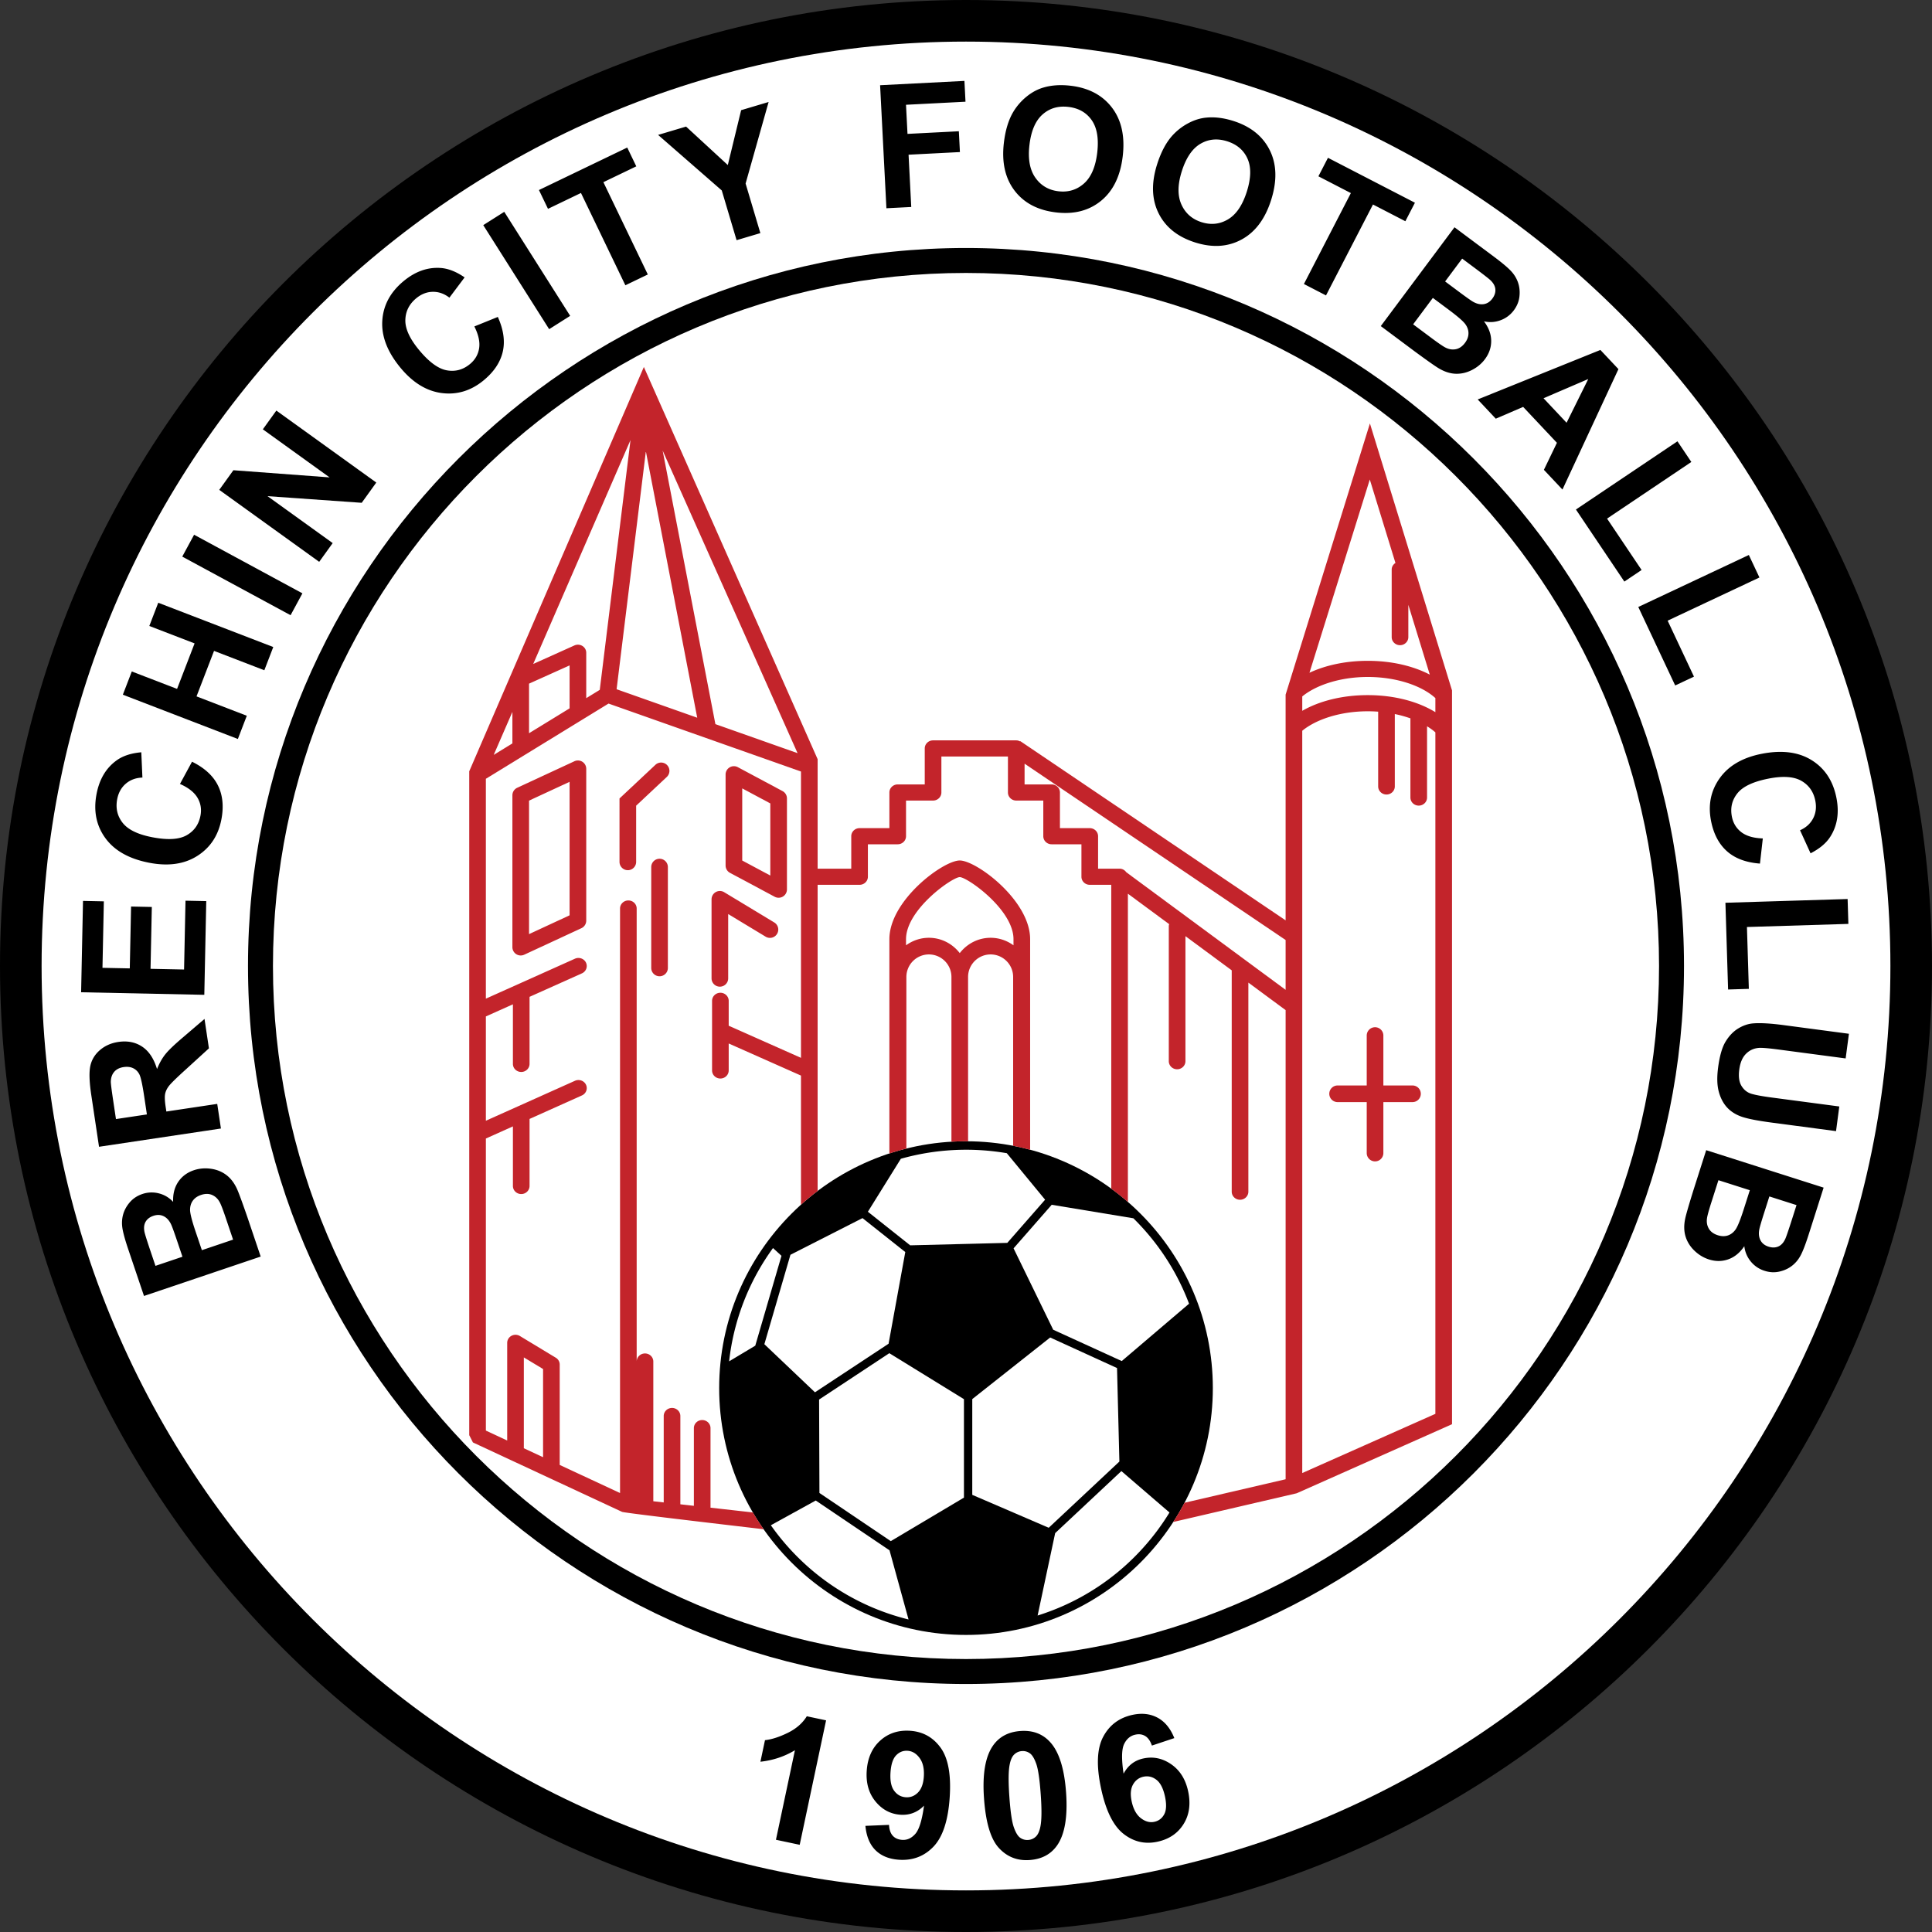 <svg xmlns="http://www.w3.org/2000/svg" width="2500" height="2500" viewBox="0 0 564.286 564.287"><rect x="0" y="0" width="564.286" height="564.287" fill="#333333" stroke="none"/><path d="M0 282.143c0 155.574 126.568 282.145 282.143 282.145 155.574 0 282.143-126.57 282.143-282.145C564.286 126.569 437.717 0 282.143 0 126.568 0 0 126.569 0 282.143z"/><path d="M12.149 282.143c0-148.874 121.118-269.993 269.994-269.993 148.875 0 269.994 121.119 269.994 269.993 0 148.875-121.119 269.994-269.994 269.994-148.875 0-269.994-121.119-269.994-269.994z" fill="#fff"/><path d="M233.571 538.818l-6.938-1.471 5.544-26.15c-3.038 1.834-6.398 2.953-10.08 3.357l1.334-6.297c1.937-.205 4.143-.912 6.618-2.119 2.474-1.205 4.34-2.826 5.599-4.863l5.63 1.193-7.707 36.35zM268.106 523.553c-1.005 1.012-2.187 1.471-3.546 1.377-1.41-.096-2.548-.73-3.412-1.912-.864-1.178-1.215-2.963-1.054-5.346.159-2.348.706-4.01 1.641-4.984.935-.973 2.056-1.418 3.367-1.328 1.376.096 2.546.809 3.509 2.137s1.367 3.137 1.213 5.42c-.141 2.077-.714 3.626-1.718 4.636zm-12.386 16.853c1.675 1.654 3.957 2.582 6.843 2.777 4.012.27 7.37-1.002 10.072-3.818 2.703-2.818 4.285-7.602 4.743-14.35.448-6.629-.428-11.473-2.632-14.531-2.205-3.059-5.177-4.715-8.919-4.969-3.44-.232-6.352.719-8.73 2.859-2.38 2.141-3.696 5.084-3.95 8.828-.244 3.592.611 6.578 2.566 8.961 1.955 2.385 4.383 3.672 7.287 3.873 2.668.18 4.962-.703 6.882-2.645-.572 4.209-1.416 6.951-2.531 8.225-1.115 1.271-2.403 1.861-3.862 1.762-1.158-.082-2.067-.48-2.727-1.197-.659-.721-1.025-1.779-1.099-3.184l-6.899.289c.296 3.091 1.281 5.464 2.956 7.12zM300.807 512.104c.7.5 1.326 1.545 1.877 3.133.551 1.59.982 4.549 1.286 8.877.309 4.33.282 7.418-.076 9.266-.271 1.438-.722 2.453-1.353 3.045a3.54 3.54 0 0 1-2.235.979 3.516 3.516 0 0 1-2.335-.643c-.701-.492-1.326-1.531-1.877-3.119s-.98-4.549-1.286-8.879c-.307-4.332-.282-7.426.077-9.291.268-1.436.718-2.449 1.354-3.043a3.54 3.54 0 0 1 2.23-.982 3.482 3.482 0 0 1 2.338.657zm-10.843-2.159c-2.202 3.229-3.057 8.316-2.562 15.264.498 7.084 1.945 11.928 4.343 14.533 2.392 2.605 5.387 3.783 8.977 3.525 3.576-.25 6.272-1.705 8.094-4.365 2.198-3.229 3.053-8.33 2.56-15.314-.495-6.998-2.051-11.924-4.666-14.773-2.192-2.408-5.078-3.486-8.652-3.234-3.579.253-6.277 1.708-8.094 4.364zM330.92 521.23c.695-1.242 1.713-2.006 3.04-2.295 1.382-.295 2.648.004 3.808.9 1.152.893 1.983 2.516 2.492 4.867.487 2.285.416 4.023-.225 5.209-.639 1.186-1.6 1.918-2.881 2.193-1.331.287-2.648-.07-3.944-1.072-1.3-1.002-2.192-2.629-2.677-4.881-.436-2.038-.308-3.68.387-4.921zm7.188-19.529c-2.131-1.148-4.565-1.428-7.313-.84-3.91.844-6.777 2.99-8.598 6.443s-2.015 8.494-.591 15.113c1.388 6.463 3.562 10.857 6.523 13.188 2.959 2.33 6.265 3.104 9.914 2.318 3.403-.73 5.95-2.449 7.64-5.152 1.689-2.699 2.137-5.9 1.338-9.6-.75-3.486-2.392-6.107-4.929-7.865s-5.251-2.328-8.142-1.707c-2.568.555-4.492 2.035-5.781 4.443-.631-4.215-.584-7.088.145-8.623.729-1.531 1.826-2.455 3.287-2.77 1.102-.238 2.069-.1 2.899.408.831.508 1.479 1.436 1.941 2.781l6.547-2.182c-1.121-2.816-2.748-4.802-4.88-5.955zM44.075 365.77c-1.094-3.24-1.717-5.215-1.87-5.922-.247-1.193-.14-2.191.322-2.996.463-.805 1.221-1.385 2.274-1.74 1.101-.373 2.103-.332 3.003.115.903.443 1.623 1.236 2.159 2.365.298.623.899 2.277 1.804 4.957l1.522 4.512-7.881 2.662-1.333-3.953zm32.066 1.24l-3.917-11.602c-1.512-4.375-2.523-7.113-3.033-8.221-.818-1.76-1.877-3.117-3.175-4.068-1.296-.953-2.798-1.541-4.506-1.766-1.708-.229-3.337-.078-4.888.443-1.967.664-3.492 1.803-4.573 3.41-1.079 1.609-1.571 3.553-1.475 5.832-1.163-1.248-2.557-2.076-4.182-2.486a8.413 8.413 0 0 0-4.829.191c-1.471.5-2.683 1.297-3.634 2.395-.95 1.1-1.604 2.291-1.965 3.576-.358 1.287-.427 2.633-.205 4.033.224 1.398.79 3.449 1.7 6.145l4.599 13.625 34.083-11.507zm-19.054-7.42c-1.056-3.133-1.58-5.221-1.572-6.27.011-1.047.287-1.939.832-2.674.547-.738 1.331-1.279 2.353-1.627 1.209-.408 2.283-.41 3.219-.012.939.402 1.673 1.08 2.205 2.041.365.619.966 2.17 1.804 4.648l2.149 6.369-9.113 3.078-1.877-5.553zM33.868 326.852l-.84-5.609c-.435-2.914-.657-4.672-.664-5.264.021-1.197.351-2.17.991-2.92.642-.75 1.56-1.213 2.758-1.393 1.069-.158 1.996-.049 2.78.33.787.379 1.388.975 1.808 1.789.42.816.889 2.947 1.405 6.395l.797 5.318-9.035 1.354zm29.58-4.432l-14.862 2.227-.217-1.457c-.246-1.652-.294-2.879-.143-3.678.154-.801.54-1.598 1.158-2.385.62-.789 2.175-2.312 4.667-4.57l6.969-6.361-1.288-8.594-6.294 5.387c-2.512 2.131-4.235 3.781-5.168 4.959-.932 1.172-1.736 2.605-2.41 4.295-.92-3.057-2.37-5.238-4.347-6.549-1.974-1.311-4.297-1.766-6.969-1.367-2.105.318-3.896 1.115-5.379 2.396-1.479 1.281-2.41 2.832-2.792 4.652-.381 1.818-.287 4.631.283 8.438l2.266 15.131 35.604-5.334-1.078-7.19zM59.674 290.562l-35.983-.748.554-26.681 6.087.128-.403 19.417 7.978.162.375-18.063 6.062.125-.375 18.067 9.794.201.419-20.102 6.061.124-.569 27.37zM52.561 228.97l3.525-6.495c3.651 1.803 6.175 4.12 7.573 6.946 1.397 2.826 1.73 6.136.999 9.927-.904 4.692-3.249 8.24-7.036 10.643-3.787 2.404-8.46 3.07-14.02 2-5.881-1.132-10.154-3.53-12.824-7.194-2.667-3.664-3.525-7.97-2.573-12.919.833-4.321 2.786-7.586 5.861-9.795 1.819-1.314 4.221-2.102 7.203-2.361l.326 7.386c-1.912.065-3.525.658-4.841 1.779-1.314 1.123-2.156 2.631-2.522 4.526-.503 2.62.027 4.925 1.592 6.918 1.566 1.993 4.453 3.396 8.663 4.206 4.466.86 7.803.669 10.007-.572 2.207-1.242 3.558-3.148 4.053-5.719.365-1.896.077-3.643-.866-5.241-.941-1.596-2.648-2.942-5.12-4.035zM69.475 215.838l-33.593-12.935 2.611-6.784 13.223 5.091 5.117-13.29-13.223-5.091 2.612-6.782 33.592 12.933-2.611 6.785-14.688-5.657-5.118 13.29 14.688 5.656-2.61 6.784zM84.869 179.686L53.234 162.57l3.456-6.387 31.636 17.116-3.457 6.387zM93.228 164.096l-29.19-21.02 4.129-5.735 28.097 2.092-19.494-14.039 3.944-5.477 29.19 21.022-4.258 5.914-27.51-1.939 19.034 13.707-3.942 5.475zM138.548 95.344l6.853-2.776c1.675 3.716 2.153 7.11 1.436 10.183-.719 3.073-2.565 5.841-5.54 8.306-3.682 3.053-7.75 4.302-12.203 3.752-4.454-.551-8.489-3.008-12.104-7.37-3.823-4.614-5.602-9.184-5.336-13.711.267-4.529 2.342-8.402 6.225-11.62 3.391-2.81 6.977-4.091 10.756-3.844 2.242.14 4.598 1.061 7.066 2.757l-4.442 5.915c-1.52-1.165-3.145-1.733-4.873-1.703-1.729.029-3.338.66-4.826 1.894-2.055 1.704-3.111 3.823-3.168 6.358-.057 2.536 1.284 5.455 4.02 8.757 2.906 3.505 5.604 5.479 8.098 5.922 2.493.444 4.749-.171 6.766-1.844 1.488-1.232 2.376-2.765 2.664-4.599.287-1.835-.177-3.958-1.392-6.377zM160.396 96.142l-19.25-30.386 6.134-3.887 19.252 30.385-6.136 3.888zM182.655 83.322l-12.971-26.961-9.63 4.634-2.643-5.491L183.2 43.096l2.643 5.49-9.608 4.622 12.973 26.961-6.553 3.153zM215.136 70.152l-4.325-14.527-18.597-16.223 8.171-2.432 12.189 11.235 3.891-16.024 8.028-2.392-6.722 23.816 4.312 14.479-6.947 2.068zM258.896 60.824l-1.843-35.93 24.631-1.263.312 6.078-17.377.892.438 8.504 14.998-.77.311 6.079-14.999.77.784 15.268-7.255.372zM304.492 33.44c2.061-1.827 4.579-2.565 7.557-2.216 2.975.35 5.243 1.638 6.805 3.867 1.559 2.229 2.098 5.392 1.618 9.489-.488 4.148-1.777 7.152-3.868 9.009-2.088 1.857-4.572 2.616-7.451 2.277-2.878-.338-5.131-1.663-6.756-3.973-1.625-2.309-2.2-5.488-1.723-9.539.481-4.116 1.754-7.087 3.818-8.914zm-8.154 22.243c2.758 3.613 6.797 5.732 12.114 6.358 5.252.617 9.642-.52 13.163-3.413 3.523-2.893 5.625-7.226 6.304-13 .683-5.823-.366-10.554-3.145-14.195-2.779-3.64-6.804-5.771-12.074-6.39-2.911-.342-5.536-.173-7.876.508-1.756.503-3.425 1.396-5.003 2.678a16.99 16.99 0 0 0-3.905 4.513c-1.382 2.344-2.283 5.339-2.711 8.982-.668 5.692.375 10.345 3.133 13.959zM350.581 42.022c2.364-1.405 4.974-1.658 7.829-.757 2.855.901 4.838 2.592 5.951 5.071 1.113 2.479 1.047 5.683-.192 9.613-1.258 3.978-3.085 6.681-5.483 8.111-2.398 1.428-4.98 1.708-7.739.835-2.762-.871-4.722-2.592-5.883-5.164-1.16-2.57-1.127-5.797.1-9.683 1.245-3.944 3.051-6.619 5.417-8.026zm-12.174 20.292c2.026 4.06 5.591 6.897 10.693 8.508 5.038 1.59 9.554 1.298 13.555-.878 3.997-2.175 6.872-6.031 8.619-11.57 1.767-5.583 1.624-10.423-.418-14.516-2.046-4.094-5.594-6.937-10.646-8.535-2.796-.882-5.4-1.208-7.82-.977-1.821.161-3.625.723-5.412 1.686a17.018 17.018 0 0 0-4.68 3.693c-1.794 2.041-3.241 4.809-4.347 8.302-1.722 5.463-1.57 10.223.456 14.287zM380.838 82.951l13.716-26.555-9.483-4.901 2.793-5.407 25.399 13.121-2.793 5.408-9.461-4.888-13.718 26.555-6.453-3.333zM430.41 78.028c2.743 2.047 4.376 3.317 4.907 3.813.883.843 1.362 1.727 1.438 2.652.076.925-.219 1.834-.883 2.727-.697.933-1.541 1.471-2.539 1.616-.996.145-2.041-.096-3.123-.723-.603-.345-2.035-1.365-4.307-3.058l-3.821-2.851 4.979-6.674 3.349 2.498zm-27.119 17.217l9.824 7.328c3.73 2.744 6.123 4.427 7.174 5.046 1.676.984 3.32 1.5 4.929 1.547 1.61.045 3.181-.324 4.718-1.108 1.533-.786 2.791-1.835 3.773-3.147 1.244-1.667 1.852-3.47 1.827-5.408-.026-1.94-.726-3.822-2.103-5.644 1.666.365 3.284.255 4.855-.33a8.404 8.404 0 0 0 3.871-2.907c.927-1.246 1.473-2.591 1.63-4.036.161-1.444.021-2.799-.413-4.064-.436-1.265-1.145-2.412-2.127-3.438-.977-1.027-2.61-2.392-4.893-4.096l-11.537-8.605-21.528 28.862zm19.915-4.725c2.65 1.978 4.271 3.399 4.859 4.269.589.868.869 1.76.836 2.679-.028.916-.368 1.808-1.014 2.674-.764 1.022-1.645 1.638-2.646 1.842-.999.204-1.99.062-2.974-.428-.652-.302-2.029-1.236-4.132-2.802l-5.394-4.025 5.757-7.718 4.708 3.509zM450.824 116.316l13.065-5.612-6.332 12.769-6.733-7.157zm21.879-8.506l-5.269-5.599-35.838 14.457 5.282 5.618 7.995-3.441 9.862 10.484-3.804 7.896 5.421 5.76 16.351-35.175zM460.287 148.818l29.653-19.925 4.054 6.036-24.613 16.541 10.085 15.01-5.035 3.384-14.144-21.046zM478.498 177.283l32.292-15.186 3.095 6.574-26.811 12.607 7.689 16.347-5.486 2.58-10.779-22.922zM514.872 244.883l-.833 7.348c-4.065-.304-7.273-1.505-9.633-3.603-2.354-2.099-3.905-5.044-4.65-8.835-.921-4.693-.076-8.865 2.535-12.513 2.611-3.651 6.698-6.023 12.258-7.114 5.881-1.155 10.746-.533 14.595 1.864 3.849 2.397 6.26 6.07 7.232 11.019.85 4.322.263 8.084-1.761 11.285-1.195 1.903-3.127 3.534-5.797 4.895l-3.073-6.731c1.747-.778 3.023-1.934 3.821-3.467.802-1.535 1.015-3.25.643-5.145-.515-2.62-1.872-4.56-4.072-5.821-2.2-1.262-5.403-1.479-9.613-.651-4.465.877-7.488 2.306-9.069 4.286-1.581 1.978-2.122 4.253-1.614 6.825.37 1.896 1.297 3.408 2.768 4.537 1.475 1.127 3.562 1.734 6.263 1.821zM503.951 263.673l35.689-1.093.222 7.266-29.627.909.555 18.065-6.061.186-.778-25.333zM540.021 301.939l-.954 7.199-19.312-2.559c-3.066-.408-5.064-.58-5.994-.521-1.5.113-2.77.693-3.807 1.736-1.04 1.041-1.689 2.568-1.955 4.578-.271 2.043-.058 3.639.641 4.787.697 1.148 1.641 1.908 2.828 2.283 1.187.369 3.194.742 6.014 1.117l19.727 2.613-.953 7.199-18.73-2.482c-4.281-.564-7.278-1.162-8.994-1.785-1.715-.623-3.113-1.537-4.191-2.744-1.077-1.209-1.86-2.736-2.348-4.58-.49-1.85-.55-4.182-.176-7.004.45-3.404 1.186-5.938 2.206-7.592 1.021-1.656 2.226-2.91 3.616-3.766 1.395-.854 2.801-1.352 4.22-1.494 2.107-.199 5.154-.037 9.143.492l19.019 2.523zM523.448 355.957c-1.04 3.258-1.709 5.219-2.008 5.883-.507 1.107-1.187 1.85-2.036 2.223s-1.804.393-2.863.053c-1.109-.354-1.893-.975-2.357-1.873-.46-.893-.574-1.955-.332-3.186.129-.682.625-2.369 1.485-5.066l1.447-4.541 7.931 2.529-1.267 3.978zm-25.114-20.021l-3.723 11.676c-1.377 4.422-2.188 7.232-2.431 8.426-.384 1.906-.337 3.623.143 5.162.484 1.537 1.343 2.904 2.587 4.1 1.243 1.193 2.644 2.041 4.205 2.539 1.979.631 3.882.617 5.705-.037 1.826-.654 3.374-1.932 4.65-3.826a8.469 8.469 0 0 0 1.895 4.486 8.406 8.406 0 0 0 4.01 2.705c1.48.475 2.929.551 4.348.227 1.414-.32 2.65-.891 3.705-1.717 1.053-.824 1.904-1.865 2.555-3.129.652-1.262 1.412-3.248 2.278-5.961l4.371-13.711-34.298-10.94zm10.959 17.285c-1.006 3.15-1.822 5.145-2.451 5.984s-1.381 1.393-2.26 1.666c-.875.268-1.827.238-2.855-.09-1.219-.387-2.084-1.021-2.604-1.898-.52-.879-.706-1.863-.567-2.953.076-.717.508-2.32 1.307-4.816l2.044-6.41 9.17 2.926-1.784 5.591z"/><path d="M282.143 491.854c115.633 0 209.71-94.076 209.71-209.711 0-115.634-94.077-209.71-209.71-209.71-115.635 0-209.711 94.076-209.711 209.71 0 115.634 94.076 209.711 209.711 209.711z"/><path d="M79.723 282.143c0-111.614 90.806-202.42 202.42-202.42 111.613 0 202.42 90.806 202.42 202.42 0 111.615-90.808 202.422-202.42 202.422-111.615-.001-202.42-90.807-202.42-202.422z" fill="#fff"/><path d="M282.144 333.334c-39.751 0-72.093 32.34-72.093 72.094s32.342 72.094 72.093 72.094 72.094-32.34 72.094-72.094-32.342-72.094-72.094-72.094z"/><path d="M412.551 317.037h-8.505v-14.58a2.43 2.43 0 1 0-4.861 0v14.58h-8.504a2.43 2.43 0 1 0 0 4.86h8.504v14.883a2.43 2.43 0 1 0 4.861 0v-14.883h8.505a2.429 2.429 0 0 0 2.43-2.43 2.428 2.428 0 0 0-2.43-2.43zM226.091 269.394l-14.58-8.809a2.431 2.431 0 0 0-3.686 2.08v23.084a2.429 2.429 0 0 0 2.43 2.43 2.429 2.429 0 0 0 2.43-2.43v-18.777l10.894 6.581a2.43 2.43 0 1 0 2.512-4.159zM190.208 253.249v29.464a2.43 2.43 0 0 0 4.86 0v-29.464a2.43 2.43 0 1 0-4.86 0zM194.866 223.49a2.429 2.429 0 0 0-3.434-.111l-9.721 9.112-.769.72V251.73a2.43 2.43 0 0 0 4.86 0v-16.413l8.952-8.392a2.43 2.43 0 0 0 .112-3.435zM228.563 231.059l-13.061-6.986a2.43 2.43 0 0 0-3.577 2.142v26.578c0 .896.494 1.719 1.284 2.143l13.061 6.986a2.431 2.431 0 0 0 3.576-2.142v-26.578a2.425 2.425 0 0 0-1.283-2.143zm-3.576 24.665l-8.201-4.388v-21.065l8.201 4.387v21.066zM170.103 222.497a2.433 2.433 0 0 0-2.331-.157l-16.706 7.746a2.429 2.429 0 0 0-1.409 2.205v44.348a2.431 2.431 0 0 0 3.454 2.205l16.706-7.746a2.433 2.433 0 0 0 1.408-2.205v-44.348a2.433 2.433 0 0 0-1.122-2.048zm-3.74 5.853v38.99l-11.846 5.493v-38.991l11.846-5.492z" fill="#c3242b"/><path fill="#fff" d="M259.746 395.232l-20.51 13.538.1 27.289 20.844 14.068 21.365-12.713-.001-28.752-21.798-13.43zM259.531 392.469l4.878-26.778-12.493-9.912-21.051 10.711-7.615 26.117 14.778 14.047 21.503-14.185zM225.773 364.523a69.297 69.297 0 0 0-12.819 33.09l7.64-4.578 7.655-26.246-2.476-2.266zM326.945 426.879l-.69-27.307-19.523-8.924-22.757 17.989-.003 27.968 22.333 9.614 20.64-19.34zM307.612 388.377l20.023 9.152 19.656-16.748c-3.44-9.141-8.878-17.674-16.26-24.951l-23.856-3.945-11.137 12.721 11.574 23.771zM294.205 363.012l11.041-12.611-11.182-13.58a70.247 70.247 0 0 0-30.951 1.625l-9.627 15.473 12.359 9.811 28.36-.718zM238.256 438.262l-13.109 7.225a69.977 69.977 0 0 0 8.996 10.43 69.167 69.167 0 0 0 31.219 17.088l-5.558-20.201-21.548-14.542zM308.185 447.787l-5.124 24.066a69.163 69.163 0 0 0 29.566-18.424 69.586 69.586 0 0 0 8.949-11.666l-14.052-12.098-19.339 18.122z"/><path d="M264.729 285.344a6.588 6.588 0 0 1 6.58-6.58 6.588 6.588 0 0 1 6.582 6.58v48.129a71.353 71.353 0 0 1 4.253-.139c.204 0 .403.014.606.018v-48.008c0-3.627 2.952-6.58 6.584-6.58 3.625 0 6.577 2.952 6.577 6.58v49.326c1.675.326 3.331.711 4.964 1.146v-61.507c0-11.334-15.701-22.984-20.555-22.984-4.854 0-20.554 11.65-20.554 22.984v62.599a71.69 71.69 0 0 1 4.962-1.434v-50.13h.001zm-.102-11.035c0-8.653 13.52-18.125 15.693-18.125s15.695 9.471 15.695 18.125v1.79c-1.887-1.366-4.184-2.195-6.682-2.195-3.68 0-6.92 1.772-9.014 4.474-2.094-2.702-5.336-4.474-9.012-4.474-2.5 0-4.797.829-6.682 2.196v-1.791h.002z" fill="#c3242b"/><path d="M400.116 123.676l-24.622 79.207v65.927l-77.485-52.342-.058.079c-.341-.178-.712-.306-1.129-.306h-24.298c-1.342 0-2.43 1.056-2.43 2.357v10.51h-7.897c-1.342 0-2.43 1.056-2.43 2.358v10.412h-8.707c-1.342 0-2.43 1.056-2.43 2.357v9.479h-9.822v-31.973l-50.753-114.559-51.003 118.095v193.899l1.075 2.125 43.542 20.266c.181.215 19.017 2.473 41.384 5.084a72.216 72.216 0 0 1-3.145-4.902l-12.386-1.395v-23.24c0-1.303-1.088-2.357-2.43-2.357s-2.43 1.055-2.43 2.357v22.695l-3.948-.443v-25.789c0-1.303-1.088-2.355-2.43-2.355s-2.43 1.053-2.43 2.355v25.242l-3.038-.342v-40.811c0-1.305-1.088-2.359-2.429-2.359-1.343 0-2.431 1.055-2.431 2.359V265.355c0-1.302-1.088-2.358-2.43-2.358s-2.43 1.056-2.43 2.358v170.717l-17.618-8.201v-29.32c0-.814-.432-1.572-1.145-2l-10.48-6.336a2.483 2.483 0 0 0-2.464-.061 2.344 2.344 0 0 0-1.25 2.061v28.52l-6.227-2.9v-85.301l7.897-3.547v17.404c0 1.303 1.088 2.359 2.43 2.359s2.43-1.057 2.43-2.359v-19.582l15.297-6.861c1.217-.547 1.749-1.947 1.186-3.129-.563-1.182-2.008-1.697-3.226-1.148l-26.015 11.666v-30.461l7.897-3.543v17.404c0 1.303 1.088 2.355 2.43 2.355s2.43-1.053 2.43-2.355V291.15l15.297-6.857c1.217-.549 1.749-1.949 1.186-3.131-.563-1.181-2.008-1.696-3.226-1.15l-26.015 11.667v-64.218l35.83-21.968 56.207 19.854v83.621l-21.111-9.379v-7.271c0-1.303-1.088-2.359-2.43-2.359s-2.43 1.057-2.43 2.359v20.332c0 1.301 1.088 2.359 2.43 2.359s2.43-1.059 2.43-2.359v-7.875l21.111 9.375v37.717a73.293 73.293 0 0 1 4.86-4.01V258.43h12.252c1.342 0 2.43-1.056 2.43-2.358v-9.479h8.707c1.342 0 2.431-1.055 2.431-2.358v-10.411h7.897c1.342 0 2.43-1.055 2.43-2.357v-10.51h19.438v10.51c0 1.303 1.09 2.357 2.431 2.357h7.897v10.411c0 1.303 1.089 2.358 2.43 2.358h8.709v9.479c0 1.302 1.087 2.358 2.431 2.358h6.278v88.757a73.933 73.933 0 0 1 4.86 3.889v-90.049l12.059 8.9c-.046.178-.112.346-.112.536v39.488c0 1.299 1.087 2.355 2.43 2.355s2.431-1.057 2.431-2.355v-36.519l13.518 9.976v64.652c0 1.301 1.086 2.359 2.429 2.359s2.431-1.059 2.431-2.359v-61.066l10.883 8.035v137.023l-29.536 6.867a71.723 71.723 0 0 1-3.296 5.615l35.831-8.332.228-.055.219-.094 45.154-20.078V201.654l-23.981-77.978zM152.998 422.125v-25.662l5.62 3.395v25.752l-5.62-2.613v-.872zm-3.341-204.99l-5.458 3.347 5.458-12.563v9.216zm16.706-10.244l-11.846 7.265v-14.481l11.846-5.329v12.545zm8.812-5.4l-3.951 2.422v-13.258c0-.805-.423-1.553-1.121-1.987a2.496 2.496 0 0 0-2.331-.152l-12.036 5.414 28.416-65.4-8.977 72.961zm4.916-.183l8.549-69.484 15 77.802-23.549-8.318zm28.854 10.191l-15.404-79.897 39.407 88.377-24.003-8.48zm166.549 77.606l-46.536-34.347c-.437-.614-1.134-1.043-1.96-1.043h-6.279v-9.479c0-1.301-1.087-2.357-2.43-2.357h-8.71v-10.412c0-1.302-1.085-2.358-2.43-2.358h-7.897v-6.056l76.242 51.501v14.551zm24.586-149.05l7.494 24.369c-.646.423-1.099 1.106-1.099 1.919v19.743c0 1.302 1.091 2.358 2.431 2.358 1.343 0 2.43-1.056 2.43-2.358v-9.426l6.27 20.385c-4.828-2.517-11.12-4.033-18.115-4.033-6.477 0-12.359 1.297-17.032 3.484l17.621-56.441zm19.153 272.894l-38.88 17.289V213.436c4.125-3.38 11.203-5.689 19.137-5.689 1.029 0 2.043.039 3.037.114V229.7c0 1.302 1.089 2.357 2.43 2.357 1.344 0 2.43-1.056 2.43-2.357v-21.145a33.37 33.37 0 0 1 4.586 1.271c-.003.046-.029.084-.029.131v22.985c0 1.301 1.089 2.357 2.43 2.357 1.344 0 2.431-1.056 2.431-2.357v-20.815c.897.56 1.733 1.146 2.43 1.782v199.04h-.002zm0-204.942c-4.997-3.073-11.921-4.977-19.743-4.977-7.495 0-14.187 1.736-19.137 4.583v-4.198c4.125-3.38 11.203-5.689 19.137-5.689 8.314 0 15.732 2.514 19.743 6.162v4.119z" fill="#c3242b"/></svg>
